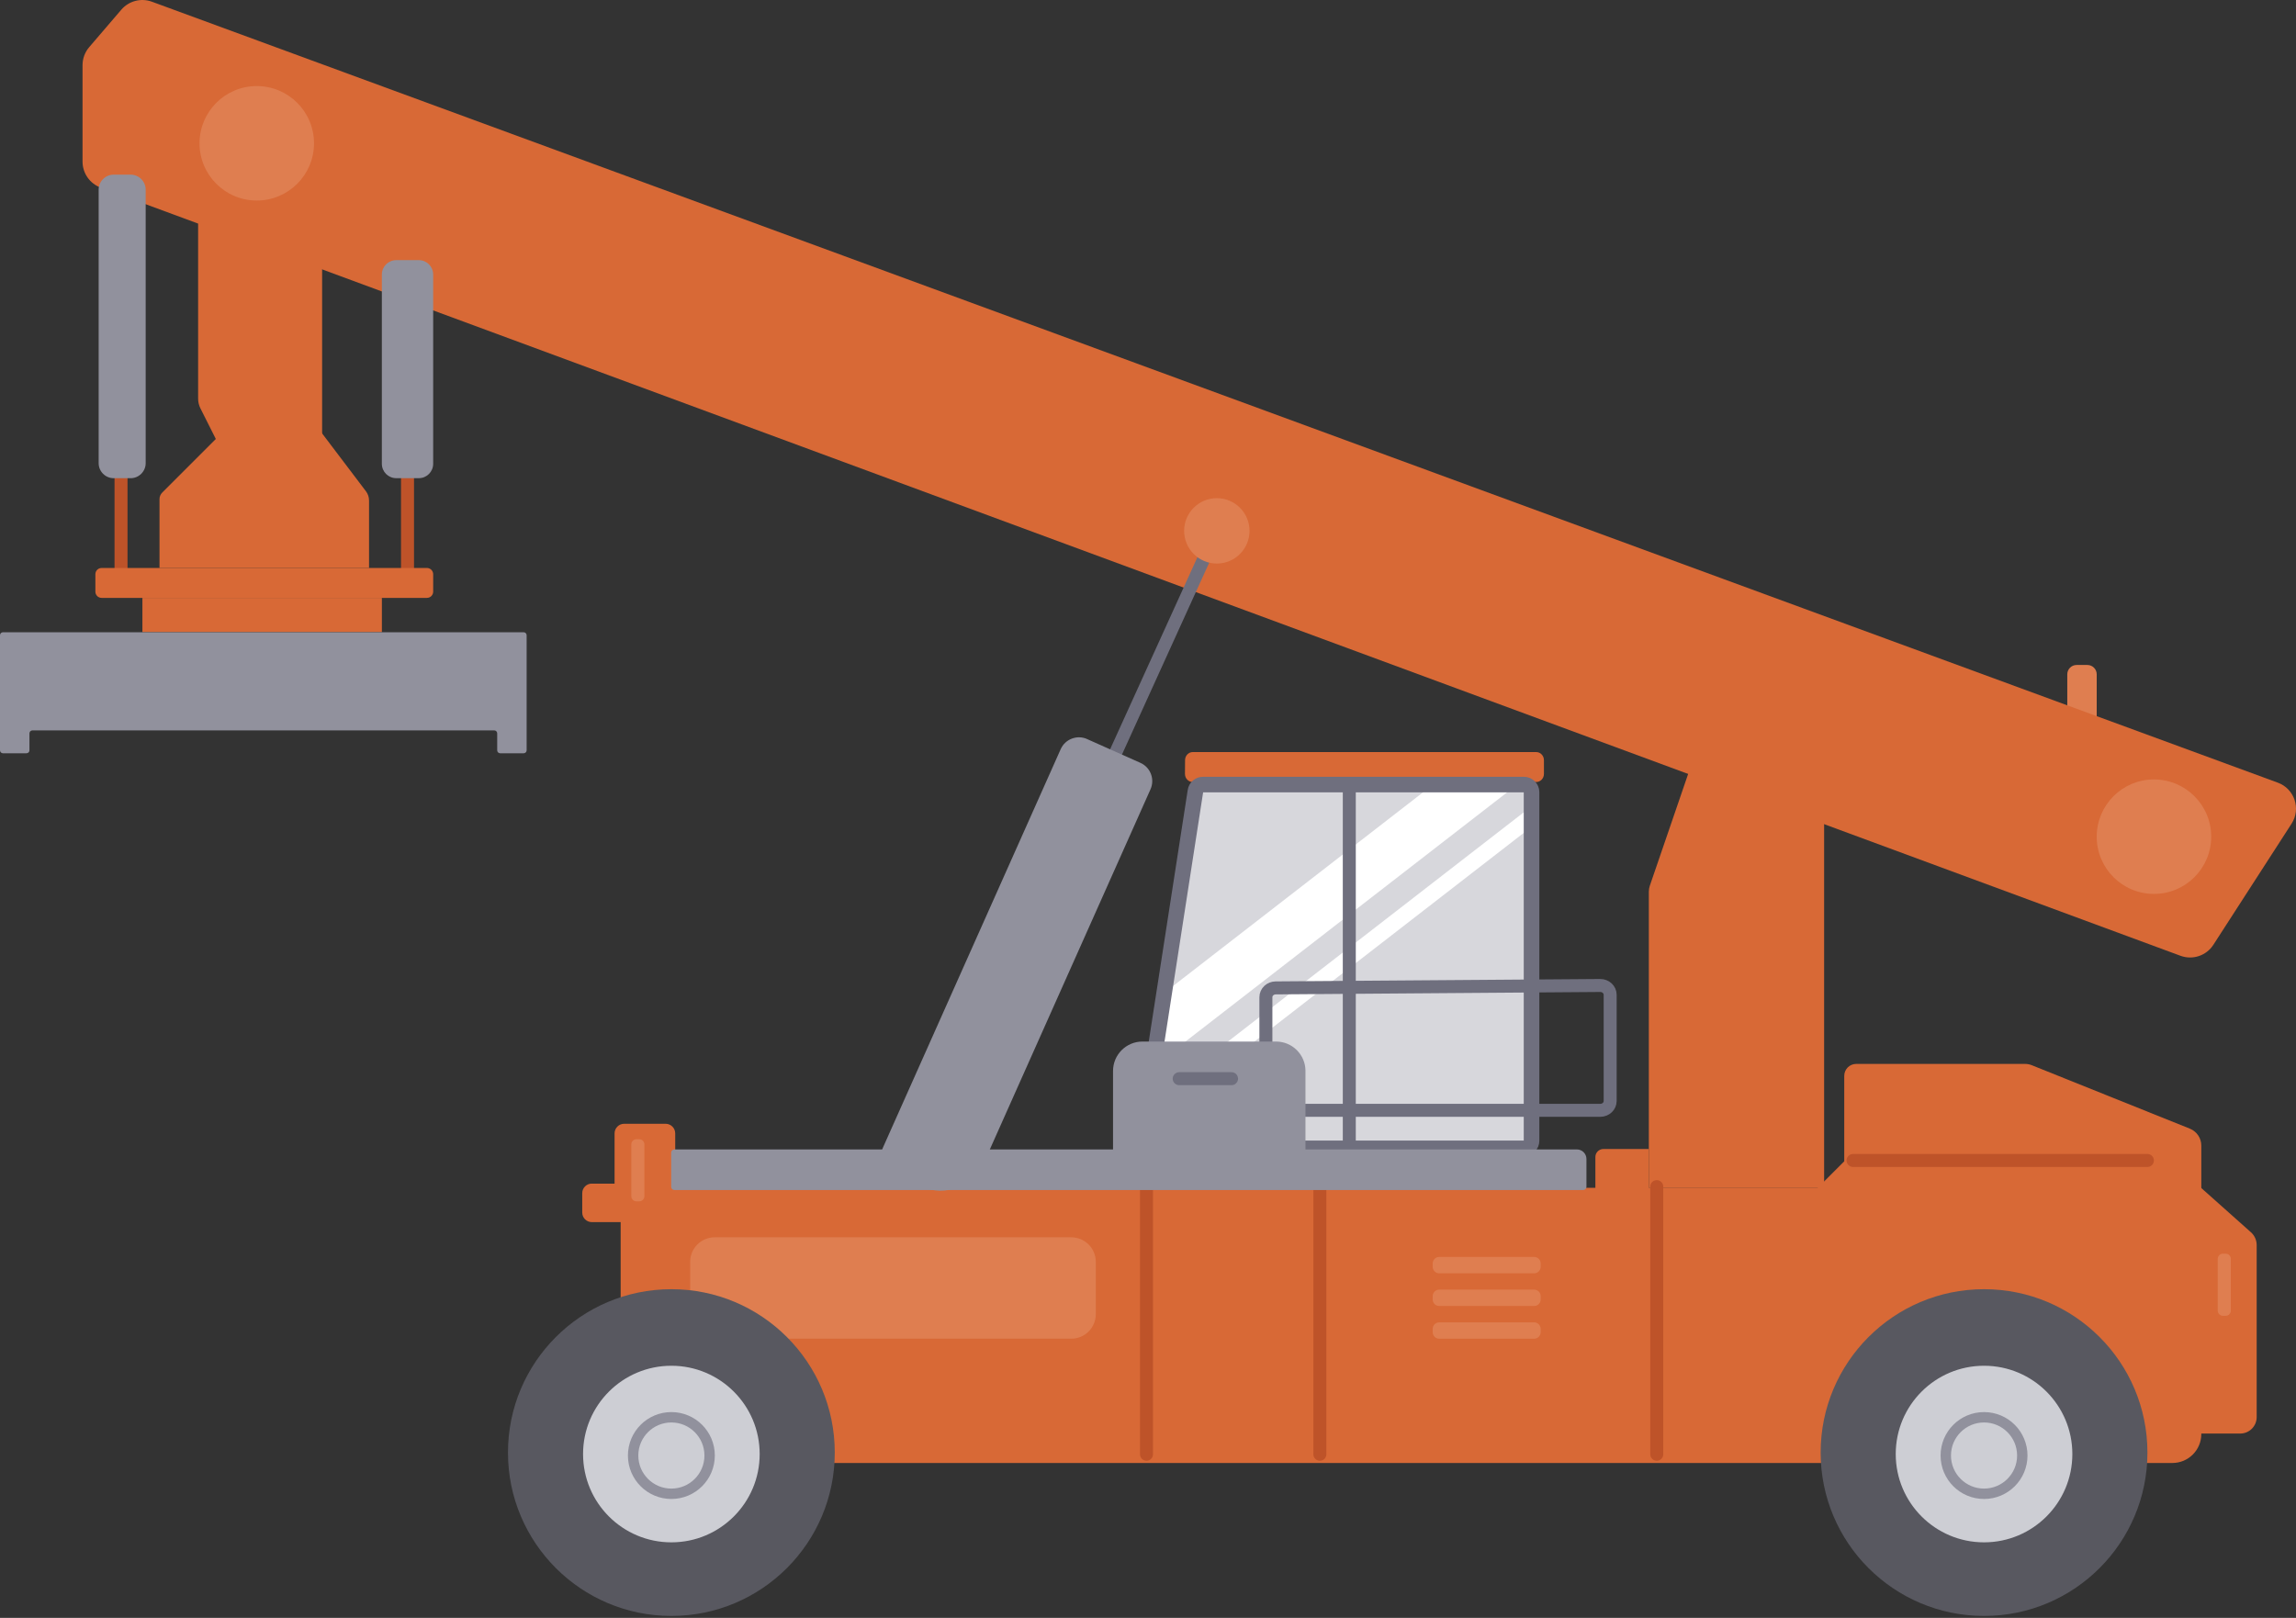 <svg width="884" height="623" viewBox="0 0 884 623" fill="none" xmlns="http://www.w3.org/2000/svg">
<rect x="0" y="0" width="884" height="623" fill="#333333" stroke="none"/>
<g clip-path="url(#clip0_569_2217)">
<path d="M803.67 256.06H799.54C797.552 256.06 795.94 257.672 795.94 259.66V277.65C795.94 279.638 797.552 281.25 799.54 281.25H803.67C805.658 281.25 807.27 279.638 807.27 277.65V259.66C807.27 257.672 805.658 256.06 803.67 256.06Z" fill="#DF7E50"/>
<path d="M250.09 457.39H845.9C846.81 457.39 847.54 458.13 847.54 459.03V552.22C847.54 558.36 842.55 563.35 836.41 563.35H250.09C243.95 563.35 238.96 558.36 238.96 552.22V468.51C238.96 462.37 243.95 457.38 250.09 457.38V457.39Z" fill="#D86936"/>
<path d="M700.71 457.43H634.83V343.37C634.83 342.59 634.96 341.81 635.21 341.07C641.12 323.83 647.03 306.59 652.94 289.35C653.92 286.49 656.61 284.56 659.64 284.56H695.24C699.15 284.56 702.32 287.73 702.32 291.64V455.81C702.32 456.7 701.6 457.43 700.7 457.43H700.71Z" fill="#D86936"/>
<path d="M710.07 414.29V447.18L699.19 458.06H847.54V441.13C847.54 438.26 845.79 435.68 843.13 434.61L782.3 410.19C781.46 409.85 780.57 409.68 779.67 409.68H714.68C712.13 409.68 710.07 411.74 710.07 414.29Z" fill="#D86936"/>
<path d="M845.02 552.02H862.52C866.02 552.02 868.86 549.18 868.86 545.68V479.46C868.86 477.56 868.05 475.75 866.63 474.49L846.52 456.57L845.01 552.03L845.02 552.02Z" fill="#D86936"/>
<path d="M31.78 25.1V62.22C31.78 66.69 34.56 70.68 38.75 72.23L839.52 368.04C844.21 369.77 849.47 368.02 852.18 363.82L882.29 317.18C886 311.44 883.42 303.73 877 301.38L58.49 0.66C54.31 -0.88 49.61 0.35 46.71 3.73L34.35 18.15C32.69 20.08 31.78 22.55 31.78 25.09V25.1Z" fill="#D86936"/>
<path d="M460.65 302.12L445.01 403.1V442.2H589.67V302.12H460.65Z" fill="#D7D7DC"/>
<path d="M456.27 292.69L456.23 297.98C456.22 299.71 457.54 301.13 459.19 301.13H591.48C593.11 301.13 594.44 299.73 594.44 298.01V292.72C594.44 291 593.12 289.6 591.48 289.6H459.23C457.61 289.6 456.29 290.98 456.27 292.69Z" fill="#D86936"/>
<path d="M46.6 167.67V223.65" stroke="#BE5329" stroke-width="5" stroke-linecap="round" stroke-linejoin="round"/>
<path d="M156.9 174.26V218.71" stroke="#BE5329" stroke-width="5" stroke-linecap="round" stroke-linejoin="round"/>
<path d="M161.24 100.17H152.56C149.5 100.17 147.02 102.65 147.02 105.71V178.59C147.02 181.65 149.5 184.13 152.56 184.13H161.24C164.3 184.13 166.78 181.65 166.78 178.59V105.71C166.78 102.65 164.3 100.17 161.24 100.17Z" fill="#91919D"/>
<path d="M164.37 218.71H39.13C37.799 218.71 36.72 219.789 36.72 221.12V227.82C36.72 229.151 37.799 230.23 39.13 230.23H164.37C165.701 230.23 166.78 229.151 166.78 227.82V221.12C166.78 219.789 165.701 218.71 164.37 218.71Z" fill="#D86936"/>
<path d="M147.03 230.23H54.83V243.4H147.03V230.23Z" fill="#D86936"/>
<path d="M124.02 189.9C109.29 193.39 111.56 192.85 96.82 196.35C90.27 183.31 83.72 170.28 77.17 157.25C76.58 156.08 76.28 154.79 76.28 153.48C76.28 119.53 76.28 85.57 76.28 51.62H124.02V189.91V189.9Z" fill="#D86936"/>
<path d="M142.09 192.67V218.71H61.41V192.19C61.41 191.26 61.78 190.36 62.44 189.7L88.57 163.57H121.5L140.9 189.18C141.66 190.19 142.08 191.42 142.08 192.68L142.09 192.67Z" fill="#D86936"/>
<path d="M240.33 432.73H256.27C258.31 432.73 259.97 434.39 259.97 436.43V461.54H236.62V436.43C236.62 434.39 238.28 432.73 240.32 432.73H240.33Z" fill="#D86936"/>
<path d="M227.85 455.78H242.07V470.6H227.85C225.82 470.6 224.17 468.95 224.17 466.92V459.45C224.17 457.42 225.82 455.77 227.85 455.77V455.78Z" fill="#D86936"/>
<path d="M617.32 442.45H634.83V457.56H614.25V445.52C614.25 443.82 615.63 442.45 617.32 442.45Z" fill="#D86936"/>
<path d="M420.01 310.84L464.09 213.87" stroke="#6F6F7E" stroke-width="5" stroke-linecap="round" stroke-linejoin="round"/>
<mask id="mask0_569_2217" style="mask-type:luminance" maskUnits="userSpaceOnUse" x="445" y="302" width="145" height="141">
<path d="M460.27 304.59L445.05 402.87C445.03 403.02 445.02 403.17 445.02 403.32V439.28C445.02 440.89 446.33 442.2 447.94 442.2H586.75C588.36 442.2 589.67 440.89 589.67 439.28V305.04C589.67 303.43 588.36 302.12 586.75 302.12H463.16C461.72 302.12 460.49 303.17 460.27 304.6V304.59Z" fill="white"/>
</mask>
<g mask="url(#mask0_569_2217)">
<path d="M585.06 301.39L432.93 419.27L420.26 404L572.39 286.12L585.06 301.39Z" fill="white"/>
<path d="M591.09 317.3L438.96 435.18L434.96 430.37L587.09 312.48L591.09 317.3Z" fill="white"/>
</g>
<path d="M50.28 67.25H43.79C40.581 67.25 37.98 69.851 37.98 73.06V178.33C37.98 181.539 40.581 184.14 43.79 184.14H50.28C53.489 184.14 56.09 181.539 56.09 178.33V73.06C56.09 69.851 53.489 67.25 50.28 67.25Z" fill="#91919D"/>
<path d="M460.27 304.59L445.05 402.87C445.03 403.02 445.02 403.17 445.02 403.32V439.28C445.02 440.89 446.33 442.2 447.94 442.2H586.75C588.36 442.2 589.67 440.89 589.67 439.28V305.04C589.67 303.43 588.36 302.12 586.75 302.12H463.16C461.72 302.12 460.49 303.17 460.27 304.6V304.59Z" stroke="#6F6F7E" stroke-width="6" stroke-miterlimit="10"/>
<path d="M519.5 302.03V441.82" stroke="#6F6F7E" stroke-width="5" stroke-miterlimit="10"/>
<path d="M202.76 244.6V288.92C202.76 289.55 202.25 290.06 201.62 290.06H192.57C191.94 290.06 191.43 289.55 191.43 288.92V282.39C191.43 281.76 190.92 281.25 190.29 281.25H12.48C11.85 281.25 11.34 281.76 11.34 282.39V288.92C11.34 289.55 10.83 290.06 10.2 290.06H1.14C0.51 290.06 0 289.55 0 288.92V244.6C0 243.97 0.51 243.46 1.14 243.46H201.62C202.25 243.46 202.76 243.97 202.76 244.6Z" fill="#91919D"/>
<path d="M468.5 217.01C475.453 217.01 481.09 211.373 481.09 204.42C481.09 197.467 475.453 191.83 468.5 191.83C461.547 191.83 455.91 197.467 455.91 204.42C455.91 211.373 461.547 217.01 468.5 217.01Z" fill="#DF7E50"/>
<path d="M98.86 77.22C111.032 77.22 120.9 67.352 120.9 55.18C120.9 43.008 111.032 33.14 98.86 33.14C86.688 33.14 76.82 43.008 76.82 55.18C76.82 67.352 86.688 77.22 98.86 77.22Z" fill="#DF7E50"/>
<path d="M829.31 344.22C841.482 344.22 851.35 334.352 851.35 322.18C851.35 310.008 841.482 300.14 829.31 300.14C817.138 300.14 807.27 310.008 807.27 322.18C807.27 334.352 817.138 344.22 829.31 344.22Z" fill="#DF7E50"/>
<path d="M418.542 284.59L439.082 293.752C442.954 295.479 444.699 300.035 442.972 303.908L378.859 447.637C374.741 456.87 363.903 461.014 354.679 456.899L343.838 452.064C339.966 450.337 338.221 445.78 339.948 441.908L408.391 288.471C410.118 284.599 414.674 282.854 418.547 284.581L418.542 284.59Z" fill="#91919D"/>
<path d="M713.45 446.86H826.79" stroke="#BE5329" stroke-width="5" stroke-linecap="round" stroke-linejoin="round"/>
<path d="M637.88 456.93V559.99" stroke="#BE5329" stroke-width="5" stroke-linecap="round" stroke-linejoin="round"/>
<path d="M508.17 456.93V559.99" stroke="#BE5329" stroke-width="5" stroke-linecap="round" stroke-linejoin="round"/>
<path d="M441.42 456.93V559.99" stroke="#BE5329" stroke-width="5" stroke-linecap="round" stroke-linejoin="round"/>
<path d="M412.46 476.45H275.17C269.956 476.45 265.73 480.676 265.73 485.89V506.05C265.73 511.264 269.956 515.49 275.17 515.49H412.46C417.674 515.49 421.9 511.264 421.9 506.05V485.89C421.9 480.676 417.674 476.45 412.46 476.45Z" fill="#DF7E50"/>
<path d="M590.68 484.01H554.12C552.739 484.01 551.62 485.129 551.62 486.51V487.81C551.62 489.191 552.739 490.31 554.12 490.31H590.68C592.061 490.31 593.18 489.191 593.18 487.81V486.51C593.18 485.129 592.061 484.01 590.68 484.01Z" fill="#DF7E50"/>
<path d="M590.68 496.6H554.12C552.739 496.6 551.62 497.719 551.62 499.1V500.4C551.62 501.781 552.739 502.9 554.12 502.9H590.68C592.061 502.9 593.18 501.781 593.18 500.4V499.1C593.18 497.719 592.061 496.6 590.68 496.6Z" fill="#DF7E50"/>
<path d="M858.91 504.68V484.75C858.91 483.645 858.014 482.75 856.91 482.75H855.87C854.765 482.75 853.87 483.645 853.87 484.75V504.68C853.87 505.785 854.765 506.68 855.87 506.68H856.91C858.014 506.68 858.91 505.785 858.91 504.68Z" fill="#DF7E50"/>
<path d="M248.1 460.6V440.67C248.1 439.565 247.205 438.67 246.1 438.67H245.06C243.955 438.67 243.06 439.565 243.06 440.67V460.6C243.06 461.705 243.955 462.6 245.06 462.6H246.1C247.205 462.6 248.1 461.705 248.1 460.6Z" fill="#DF7E50"/>
<path d="M590.68 509.2H554.12C552.739 509.2 551.62 510.319 551.62 511.7V513C551.62 514.381 552.739 515.5 554.12 515.5H590.68C592.061 515.5 593.18 514.381 593.18 513V511.7C593.18 510.319 592.061 509.2 590.68 509.2Z" fill="#DF7E50"/>
<path d="M259.65 442.61H607.13C609.16 442.61 610.81 444.26 610.81 446.29V457.01C610.81 457.69 610.26 458.24 609.58 458.24H259.65C258.97 458.24 258.42 457.69 258.42 457.01V443.84C258.42 443.16 258.97 442.61 259.65 442.61Z" fill="#91919D"/>
<path d="M487.39 384V423.97C487.39 425.95 489.09 427.55 491.19 427.55H616.14C618.24 427.55 619.94 425.95 619.94 423.97V383.06C619.94 381.07 618.22 379.46 616.11 379.48L491.16 380.41C489.07 380.43 487.39 382.03 487.39 383.99V384Z" stroke="#6F6F7E" stroke-width="5" stroke-miterlimit="10"/>
<path d="M439.87 401.07H491.31C497.56 401.07 502.63 406.14 502.63 412.39V453.79H428.54V412.39C428.54 406.14 433.61 401.07 439.86 401.07H439.87Z" fill="#91919D"/>
<path d="M454.01 415.37H474.16" stroke="#6F6F7E" stroke-width="5" stroke-linecap="round" stroke-linejoin="round"/>
<path d="M763.89 622.25C798.634 622.25 826.8 594.084 826.8 559.34C826.8 524.596 798.634 496.43 763.89 496.43C729.146 496.43 700.98 524.596 700.98 559.34C700.98 594.084 729.146 622.25 763.89 622.25Z" fill="#585860"/>
<path d="M763.89 593.91C782.668 593.91 797.89 578.688 797.89 559.91C797.89 541.132 782.668 525.91 763.89 525.91C745.112 525.91 729.89 541.132 729.89 559.91C729.89 578.688 745.112 593.91 763.89 593.91Z" fill="#CDCED4"/>
<path d="M763.89 575.21C772.025 575.21 778.62 568.615 778.62 560.48C778.62 552.345 772.025 545.75 763.89 545.75C755.755 545.75 749.16 552.345 749.16 560.48C749.16 568.615 755.755 575.21 763.89 575.21Z" stroke="#91919D" stroke-width="4" stroke-miterlimit="10"/>
<path d="M258.49 622.25C293.234 622.25 321.4 594.084 321.4 559.34C321.4 524.596 293.234 496.43 258.49 496.43C223.746 496.43 195.58 524.596 195.58 559.34C195.58 594.084 223.746 622.25 258.49 622.25Z" fill="#585860"/>
<path d="M258.49 593.91C277.268 593.91 292.49 578.688 292.49 559.91C292.49 541.132 277.268 525.91 258.49 525.91C239.712 525.91 224.49 541.132 224.49 559.91C224.49 578.688 239.712 593.91 258.49 593.91Z" fill="#CDCED4"/>
<path d="M258.49 575.21C266.625 575.21 273.22 568.615 273.22 560.48C273.22 552.345 266.625 545.75 258.49 545.75C250.355 545.75 243.76 552.345 243.76 560.48C243.76 568.615 250.355 575.21 258.49 575.21Z" stroke="#91919D" stroke-width="4" stroke-miterlimit="10"/>
</g>
<defs>
<clipPath id="clip0_569_2217">
<rect width="884" height="622.25" fill="white"/>
</clipPath>
</defs>
</svg>
